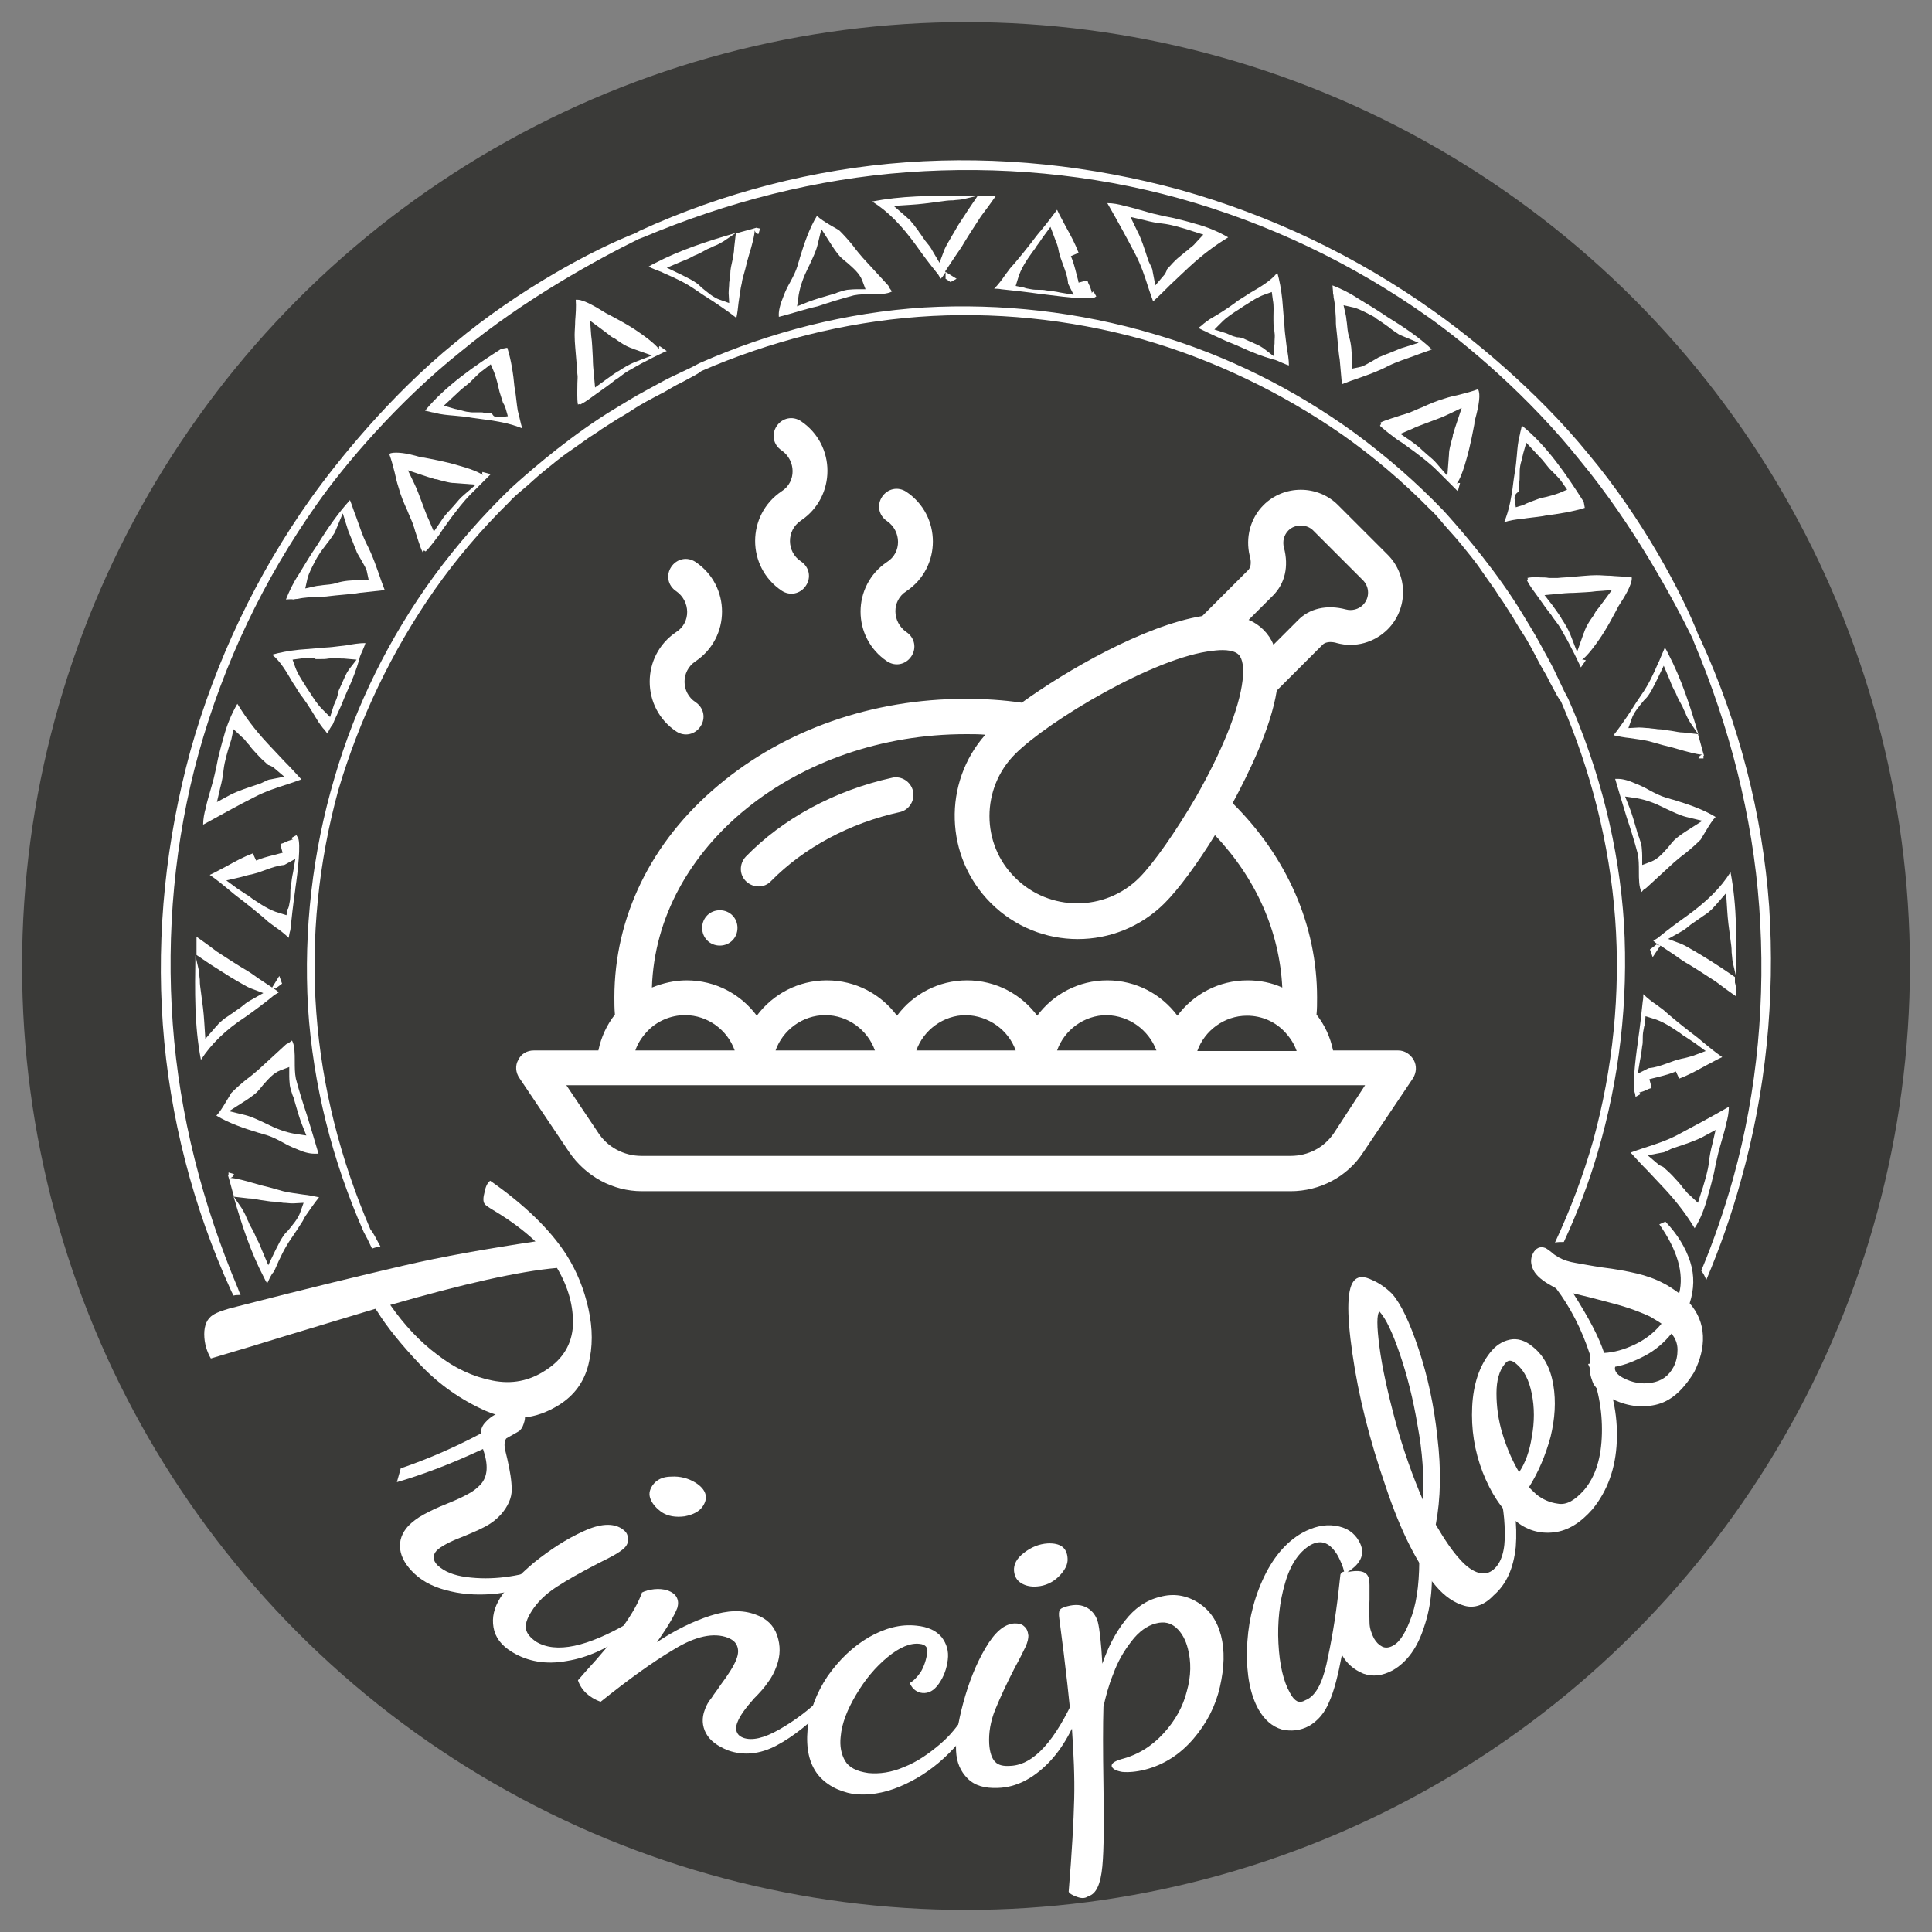 <?xml version="1.0" encoding="utf-8"?>
<!-- Generator: Adobe Illustrator 22.1.0, SVG Export Plug-In . SVG Version: 6.00 Build 0)  -->
<svg version="1.1" xmlns="http://www.w3.org/2000/svg" xmlns:xlink="http://www.w3.org/1999/xlink" x="0px" y="0px"
	 viewBox="0 0 350 350" style="enable-background:new 0 0 350 350;" xml:space="preserve">
<rect x="0" y="0" width="350" height="350" fill="#808080" stroke="none"/>
<style type="text/css">
	.st0{fill:#1D1D1B;fill-opacity:0.7;}
	.st1{fill:#FFFFFF;}
</style>
<g id="Capa_1">
	<circle class="st0" cx="175" cy="175" r="171"/>
</g>
<g id="Texto">
	<g>
		<path class="st1" d="M37,241.7c0-1.6,0.5-2.8,1.6-3.5c0.8-0.5,2.2-1,4.3-1.5c12.8-3.3,22.8-5.7,30.1-7.4c7.3-1.7,15.3-3.1,24-4.4
			c-2-1.9-4.4-3.7-7.2-5.4c-1.2-0.7-1.9-1.2-2-1.4c-0.3-0.4-0.3-1.1,0-2.2c0.2-1.1,0.6-1.7,1-2c6.3,4.4,10.9,8.9,13.8,13.4
			c1.9,3,3.2,6.2,4,9.8c0.8,3.6,0.8,6.9,0,10.1c-0.8,3.2-2.6,5.6-5.3,7.3c-4.3,2.7-8.7,3.1-13.3,1.1c-4.5-2-8.5-4.8-11.9-8.4
			c-3.4-3.6-6-6.8-7.8-9.7l-0.3-0.4l-15.9,4.8c-4.2,1.3-8.8,2.7-13.9,4.2C37.5,244.9,37,243.4,37,241.7z M79.2,245.4
			c3.2,2.5,6.5,4,10,4.7c3.5,0.7,6.7,0.1,9.7-1.9c3.1-2,4.7-4.7,4.9-8.1c0.1-3.4-0.8-6.9-2.9-10.4c-6.9,0.6-17,2.9-30.2,6.7
			C73.2,240,76,243,79.2,245.4z"/>
		<path class="st1" d="M72.5,280.7c-0.2-1.6,0.3-3,1.5-4.3c0.7-0.7,1.6-1.4,2.7-2c1.1-0.6,2.5-1.3,4.3-2c1.5-0.6,2.8-1.2,3.7-1.7
			c1-0.5,1.7-1.1,2.3-1.7c1.4-1.5,1.5-3.6,0.5-6.5c-2.6,1.2-5.3,2.4-8.2,3.5c-2.9,1.1-5.3,1.9-7.4,2.5l0.7-2.5
			c4.7-1.6,9.6-3.7,14.5-6.3c0-0.8,0.3-1.5,0.9-2.1c0.9-1,2.1-1.7,3.6-2c1.5-0.3,2.5-0.2,3.1,0.3c0.4,0.4,0.5,0.9,0.3,1.6
			c-0.2,0.7-0.4,1.2-0.7,1.5c-0.1,0.2-0.5,0.4-1.2,0.8c-0.7,0.4-1.1,0.6-1.4,0.8c-0.2,0.3-0.3,0.7-0.3,1.2c0,0.5,0.2,1.3,0.5,2.5
			c0.5,2.2,0.8,4,0.8,5.6c0,1.5-0.7,3-1.9,4.4c-0.8,0.9-1.7,1.6-2.8,2.2c-1.1,0.6-2.5,1.2-4.2,1.9c-2.4,0.9-4,1.8-4.7,2.5
			c-0.8,0.9-0.7,1.8,0.2,2.7c1.2,1.1,2.9,1.8,5.2,2.1c2.3,0.3,4.6,0.3,7,0c2.4-0.3,4.4-0.8,6-1.5l0.4,2.4c-2.4,1-5,1.7-7.9,2.1
			c-2.9,0.3-5.7,0.2-8.3-0.4c-2.7-0.6-4.9-1.6-6.6-3.2C73.6,283.7,72.7,282.2,72.5,280.7z"/>
		<path class="st1" d="M89.4,294.8c-0.3-1.8,0.1-3.5,1.2-5.3c1.1-1.8,3.2-3.9,6.1-6.4c3-2.4,5.9-4.3,9-5.7c3-1.4,5.3-1.5,6.9-0.5
			c0.6,0.4,1,0.8,1.1,1.4c0.2,0.6,0.1,1.2-0.3,1.8c-0.3,0.4-0.8,0.8-1.6,1.3c-0.8,0.5-2,1.1-3.6,1.9c-2.9,1.5-5.4,2.9-7.4,4.2
			c-2,1.3-3.5,2.8-4.5,4.4c-0.9,1.4-1.2,2.5-1,3.3c0.2,0.8,0.8,1.5,1.8,2.2c3.6,2.2,9.3,1,17.1-3.6l0.3,1.7c-4.1,3-8,4.8-11.8,5.4
			c-3.8,0.7-7.1,0.1-9.9-1.6C90.8,298.1,89.7,296.6,89.4,294.8z M117.9,271.7c-0.4-0.9-0.3-1.7,0.3-2.6c0.7-1,1.8-1.6,3.4-1.6
			c1.6-0.1,3.1,0.3,4.4,1.1c1.9,1.2,2.4,2.7,1.3,4.3c-0.6,0.9-1.7,1.5-3.3,1.8c-1.6,0.2-3,0-4.2-0.8
			C119,273.3,118.3,272.6,117.9,271.7z"/>
		<path class="st1" d="M127.9,314c-0.7-1.3-0.8-2.8-0.2-4.3c0.2-0.6,0.6-1.4,1.2-2.1c0.5-0.8,1.1-1.5,1.6-2.3c1.5-2,2.5-3.6,2.9-4.7
			c0.4-1,0.4-1.8,0.1-2.5c-0.3-0.7-0.9-1.1-1.6-1.4c-2.6-1-5.9-0.3-9.8,2.1c-3.9,2.3-8.3,5.5-13.3,9.5c-2.1-0.8-3.5-2.1-4.1-3.9
			l1.4-1.6c5.6-6.1,9-10.8,10.2-14.3c0.6-0.3,1.3-0.5,2.2-0.6s1.7,0,2.4,0.2c0.8,0.3,1.4,0.7,1.7,1.3c0.3,0.6,0.3,1.2,0.1,1.9
			c-0.5,1.3-1.7,3.4-3.7,6.2c3.3-2.2,6.6-3.8,9.7-4.8c3.1-1,5.8-1.1,8.2-0.2c2,0.7,3.3,2,3.9,3.8c0.6,1.8,0.6,3.6-0.1,5.5
			c-0.4,1.1-0.9,2.1-1.6,3c-0.6,0.9-1.5,1.9-2.5,2.9c-1.6,1.8-2.6,3.2-3,4.3c-0.3,0.7-0.3,1.4-0.1,1.8c0.2,0.5,0.6,0.8,1.1,1
			c1.6,0.6,3.8,0.1,6.6-1.5c2.8-1.6,5.5-3.6,8.1-6.2l0.9,1.5c-3.3,3.5-6.5,6-9.5,7.6c-3,1.6-6,1.9-8.8,0.9
			C129.9,316.3,128.6,315.3,127.9,314z"/>
		<path class="st1" d="M148.1,321.4c-1.5-2-2.1-4.6-1.8-8.1c0.4-3.4,1.6-6.6,3.6-9.6c2.1-3,4.6-5.4,7.5-7.1c3-1.7,5.8-2.4,8.6-2.1
			c2.1,0.2,3.6,0.9,4.6,2.1c0.9,1.2,1.3,2.5,1.1,4.1c-0.2,1.6-0.7,3-1.6,4.3c-0.9,1.3-1.9,1.8-3,1.7c-1-0.1-1.8-0.7-2.3-1.8
			c0.7-0.4,1.3-1,2-2c0.6-1,1-2.2,1.2-3.6c0.1-0.9-0.4-1.4-1.4-1.5c-1.7-0.2-3.6,0.6-5.8,2.4c-2.2,1.8-4.1,4.1-5.7,6.8
			c-1.6,2.7-2.6,5.2-2.8,7.6c-0.2,1.7,0.1,3.2,0.8,4.4c0.7,1.2,2.1,1.9,4.2,2.2c2,0.2,4.2-0.1,6.5-1.1c2.3-0.9,4.5-2.4,6.7-4.3
			s3.9-4.3,5.3-6.9l1.4,1.6c-1.6,3-3.7,5.7-6.2,8c-2.5,2.3-5.2,4-8.1,5.2c-2.9,1.2-5.7,1.6-8.3,1.3
			C151.8,324.5,149.6,323.3,148.1,321.4z"/>
		<path class="st1" d="M175.3,322.2c-1.3-1.3-2-2.9-2.1-5c-0.1-2.1,0.3-5,1.3-8.7c1-3.7,2.3-7,4-9.9c1.7-2.9,3.4-4.4,5.3-4.5
			c0.7,0,1.3,0.1,1.7,0.5c0.5,0.4,0.7,0.9,0.8,1.7c0,0.5-0.1,1.1-0.5,2c-0.4,0.8-1,2.1-1.9,3.7c-1.5,2.9-2.7,5.5-3.6,7.7
			c-0.9,2.2-1.2,4.3-1.1,6.2c0.1,1.6,0.5,2.7,1.1,3.3c0.6,0.6,1.5,0.8,2.8,0.7c4.2-0.2,8.1-4.6,11.8-12.9l1.3,1.2
			c-1.6,4.8-3.7,8.6-6.4,11.3s-5.7,4.3-9,4.4C178.4,324,176.6,323.5,175.3,322.2z M185,286.8c-0.8-0.5-1.2-1.2-1.3-2.2
			c-0.1-1.2,0.5-2.3,1.8-3.3c1.3-1,2.7-1.6,4.3-1.7c2.3-0.1,3.5,0.8,3.6,2.7c0.1,1.1-0.5,2.2-1.6,3.3s-2.5,1.7-3.9,1.8
			C186.8,287.5,185.8,287.3,185,286.8z"/>
		<path class="st1" d="M195,343.6c-0.8-0.3-1.3-0.6-1.4-0.9c0.6-7.2,0.9-12.8,1-16.8c0.1-4-0.1-8.2-0.4-12.6
			c-0.4-4.4-1.1-11.1-2.3-20.1c-0.1-0.7-0.1-1.3,0.1-1.5c0.1-0.3,0.6-0.5,1.3-0.7c1.5-0.4,2.7-0.3,3.7,0.3c1,0.6,1.6,1.5,1.9,2.6
			c0.3,1.2,0.6,3.8,0.8,7.5c1-2.9,2.3-5.5,4.1-7.8c1.7-2.2,3.8-3.7,6.3-4.3c2.5-0.7,4.8-0.3,6.9,1c2.1,1.3,3.5,3.3,4.2,6
			c0.7,2.7,0.6,5.8-0.2,9.3c-0.8,3.5-2.4,6.6-4.8,9.4c-2.4,2.8-5.3,4.7-8.8,5.6c-1.6,0.4-3,0.5-4.1,0.4c-1.1-0.2-1.7-0.5-1.9-1
			c-0.1-0.5,0.4-0.9,1.7-1.3c3.1-0.8,5.6-2.4,7.7-4.7s3.5-4.8,4.2-7.6c0.8-2.8,0.8-5.4,0.2-7.7c-0.4-1.6-1.1-2.9-2.1-3.8
			c-1-0.9-2.2-1.2-3.7-0.8c-1.6,0.4-3.1,1.5-4.4,3.2c-1.4,1.8-2.5,3.7-3.3,5.9c-0.9,2.2-1.4,4.2-1.8,6c-0.1,3.3-0.1,7.9,0,14
			c0.1,6.7,0.1,11.7-0.2,14.9c-0.3,3.2-1.1,5-2.5,5.4C196.5,344,195.8,343.9,195,343.6z"/>
		<path class="st1" d="M232.2,313.3c-1.7-0.5-3.1-1.7-4.2-3.6c-1.5-2.7-2.2-6.3-2.1-10.7c0.1-4.4,1-8.7,2.8-12.7
			c1.8-4,4.2-6.9,7.2-8.6c2-1.1,4-1.6,6-1.3c2,0.3,3.4,1.2,4.3,2.8c1.2,2.1,0.5,4-2.1,5.6c2-0.4,3.2-0.2,3.7,0.7
			c0.2,0.3,0.3,0.9,0.3,1.7c0,0.8,0,1.7,0,2.6c-0.1,1.6,0,3,0,4.1s0.4,2.1,0.8,2.9c0.4,0.7,0.9,1.2,1.5,1.5c0.6,0.3,1.3,0.2,2-0.2
			c1.3-0.7,2.4-2.6,3.4-5.5c1-2.9,1.4-6.8,1.3-11.4l2.1,0.6c0.5,4.8,0.1,9.1-1.2,12.9c-1.2,3.8-3.1,6.4-5.7,7.9
			c-1.9,1-3.6,1.2-5.3,0.6c-1.7-0.7-3-1.8-3.9-3.4c-0.7,3.7-1.4,6.5-2.3,8.5c-0.8,2-2.1,3.5-3.7,4.4
			C235.6,313.5,233.9,313.7,232.2,313.3z M240.3,301.5c0.8-3.6,1.6-8,2.2-13.3l0.3-2.7c0-0.3,0.1-0.5,0.4-0.7l0.3-0.1
			c-0.2-0.9-0.6-1.8-1.1-2.8c-1.4-2.4-3-3.1-5-2c-2,1.2-3.6,3.4-4.6,6.9c-1,3.4-1.4,7.1-1.2,10.9c0.2,3.9,0.9,6.9,2.1,9
			c0.4,0.8,0.9,1.3,1.3,1.5c0.5,0.2,1,0.1,1.5-0.2C238.3,307.3,239.5,305,240.3,301.5z"/>
		<path class="st1" d="M265.3,290.9c-1.8-0.5-3.6-1.7-5.2-3.6c-3.2-3.7-6.3-9.7-9.1-18.1c-2.9-8.4-4.9-16.3-6-24
			c-1.1-7.6-1-12.1,0.5-13.4c0.7-0.6,1.7-0.6,3.1,0.1c1.4,0.6,2.6,1.5,3.6,2.5c1.6,1.8,3.2,5.2,4.8,10c1.6,4.8,2.8,10.2,3.4,16
			c0.7,5.8,0.6,11.1-0.3,15.8c1.7,2.9,3.1,4.9,4.3,6.2c1.2,1.4,2.4,2.2,3.4,2.5c1.1,0.3,2,0.1,2.8-0.6c1.4-1.2,2.1-3.5,2-6.7
			c0-3.2-0.6-6.7-1.7-10.5l2.1-0.5c1.4,5.2,1.9,9.7,1.6,13.6c-0.4,3.9-1.7,6.8-4,8.8C268.9,290.8,267.1,291.4,265.3,290.9z
			 M256.8,258.2c-0.8-4.8-1.9-9.1-3.2-12.9c-1.3-3.8-2.5-6.4-3.7-7.7c-0.5,0.5-0.5,2.6,0,6.4c0.5,3.8,1.5,8.3,2.9,13.5
			c1.4,5.1,3.1,9.9,5,14.3C258,267.5,257.7,263,256.8,258.2z"/>
		<path class="st1" d="M281.5,277.6c-2.6,0.3-5-0.4-7.1-2.2c-2.4-2-4.3-4.9-5.8-8.7c-1.5-3.9-2.1-7.8-1.9-11.9
			c0.2-4,1.3-7.3,3.2-9.7c1-1.3,2.2-2.1,3.6-2.4c1.3-0.3,2.8,0.1,4.2,1.3c2,1.6,3.2,3.9,3.7,6.9c0.5,3,0.3,6.1-0.5,9.4
			c-0.9,3.3-2.2,6.4-3.9,9.1c0.3,0.4,0.8,0.8,1.3,1.3c1.1,0.9,2.4,1.5,3.9,1.7c1.6,0.3,3.1-0.6,4.8-2.5c2.1-2.5,3.1-5.9,3.2-10.2
			c0.1-4.3-0.7-8.5-2.5-12.6l2-0.4c2.4,4.7,3.4,9.5,3.2,14.4c-0.2,4.9-1.7,9-4.4,12.3C286.4,275.8,284.1,277.3,281.5,277.6z
			 M277.5,260.3c0.5-2.7,0.5-5.3,0-7.8c-0.5-2.5-1.4-4.3-2.9-5.5c-0.5-0.4-0.8-0.5-1.1-0.5c-0.3,0-0.6,0.2-0.9,0.6
			c-1,1.2-1.5,3-1.5,5.3c0,2.3,0.3,4.8,1.1,7.4c0.8,2.6,1.8,4.9,3,6.9C276.3,265.1,277.1,262.9,277.5,260.3z"/>
		<path class="st1" d="M299.9,254.5c-2.7,0.6-5.4,0.2-8.1-1.2c-1.8-1-3-2-3.3-3c-0.4-1-0.6-2.1-0.5-3.1c0.1-1,0-1.6,0-1.9
			c-1.5-4.6-3.6-8.6-6.1-11.9l-0.7-0.4c-1.7-0.9-2.9-1.9-3.4-2.9c-0.5-1-0.6-2-0.1-3c0.5-1,1.3-1.4,2.3-1c0.2,0.1,0.6,0.4,1,0.7
			c0.4,0.4,0.9,0.7,1.4,1c0.9,0.5,1.9,0.8,3.1,1s2.7,0.5,4.7,0.8c2.5,0.3,4.6,0.7,6.3,1.1c1.7,0.4,3.4,1,4.9,1.8
			c0.8,0.4,1.7,1,2.8,1.8c0.9-3.6-0.3-7.8-3.6-12.5l1.1-0.5c2.2,2.3,3.7,4.8,4.5,7.3c0.8,2.5,0.7,5-0.1,7.5c1.5,1.7,2.3,3.7,2.4,5.9
			c0.1,2.2-0.5,4.4-1.6,6.6C304.8,252,302.6,253.9,299.9,254.5z M298.9,238.5c-1.5-0.7-3.1-1.3-4.7-1.8c-1.6-0.5-3.7-1-6.3-1.7
			l-2.9-0.7c2.8,4.4,4.7,8,5.6,10.8c1.8-0.1,3.6-0.6,5.5-1.5c1.9-0.9,3.5-2.1,4.9-3.8C300.6,239.5,299.9,239.1,298.9,238.5z
			 M303.9,244.5c0-1.1-0.4-2.1-1.1-2.9c-1.3,1.6-2.9,3-4.8,4c-1.9,1-3.7,1.7-5.4,2c-0.2,0.7,0.3,1.4,1.4,2c1.7,0.9,3.4,1.2,5.2,0.9
			c1.8-0.3,3.1-1.2,4-2.9C303.7,246.6,303.9,245.6,303.9,244.5z"/>
	</g>
</g>
<g id="Aro">
	<g>
		<g>
			<path class="st1" d="M48.4,232.5c-0.2-0.3-0.4-0.7-0.6-1.1c-2.4-4.6-4-9.5-5.5-14.7l1.5,2.2c0.3,0.5,0.7,1.2,0.9,1.8
				c0.2,0.4,0.4,0.8,0.5,1.1c0.5,0.9,0.9,1.6,1.2,2.4l0.1,0.2c0.4,0.7,0.7,1.4,1,2.2l1.1,2.6l1.2-2.5c0.1-0.2,0.2-0.4,0.3-0.6
				c0.4-0.8,0.8-1.6,1.3-2.3c0.2-0.3,0.5-0.6,0.8-0.9c0.8-1,1.8-2.1,2.2-3.3l0.6-1.7l-1.8,0.1c-0.1,0-0.2,0-0.3,0
				c-0.5,0-1.1-0.1-1.6-0.1c-0.5-0.1-1.1-0.1-1.6-0.2c-0.8,0-1.6-0.2-2.5-0.3c-0.7-0.1-1.4-0.3-2.2-0.3l-2.6-0.3
				c-0.4-1.3-0.7-2.6-1.1-3.9l0.1-0.1l0-0.4l1,0.3c-0.1,0.5-0.6,0.7-0.7,0.7c0,0,0,0,0.1,0c0.8,0,3,0.6,4,0.9c1,0.3,2.1,0.6,3,0.8
				c1.4,0.4,2.2,0.6,2.5,0.7c1.2,0.3,2.4,0.4,3.6,0.6c1,0.1,2,0.3,2.9,0.5c-0.9,1.1-1.7,2.3-2.4,3.3c-0.2,0.3-0.4,0.6-0.5,0.9
				c-0.7,1.1-1.4,2.2-2.1,3.2c-1.2,1.7-2.1,3.6-3,5.7l-0.2,0.4C49.1,230.9,48.8,231.7,48.4,232.5z"/>
		</g>
		<g>
			<path class="st1" d="M56.9,209c-0.9,0-2-0.3-3.3-0.9c-0.8-0.3-1.6-0.7-2.3-1.1c-1.1-0.6-2.1-1.1-3.1-1.4
				c-0.5-0.1-0.9-0.3-1.4-0.4c-2.6-0.8-5.3-1.7-7.6-3.1c0.5-0.5,1.1-1.4,1.8-2.6c0.3-0.5,0.8-1.3,0.9-1.5c0.9-0.9,1.8-1.7,2.8-2.5
				c0.7-0.5,1.4-1.1,2.1-1.7l4.9-4.5c0.2-0.2,0.3-0.2,0.5-0.3c0.2-0.1,0.4-0.3,0.7-0.5c0.5,0.9,0.5,2.3,0.5,3.8c0,1,0,2.1,0.2,3.1
				l0,0l0,0c0.6,2.3,1.3,4.5,2,6.6c0.7,2.3,1.4,4.6,2.1,7C57.2,209,57.1,209,56.9,209C56.9,209,56.9,209,56.9,209z M50.8,193.9
				c-1.3,0.5-2.2,1.6-3.1,2.6c-0.4,0.5-0.8,1-1.2,1.4c-0.8,0.7-1.7,1.3-2.5,1.8l-2.5,1.6l2.9,0.7c1.2,0.3,2.4,0.9,3.7,1.5l0.4,0.2
				c1.6,0.8,3.2,1.4,4.9,1.7l2.1,0.3l-0.8-2c-0.5-1.3-0.9-2.7-1.3-4.1c-0.1-0.4-0.2-0.8-0.4-1.2c-0.2-0.6-0.4-1.2-0.5-1.8
				c0-0.2-0.1-0.9-0.1-1.6l0-1.7L50.8,193.9z"/>
		</g>
		<g>
			<path class="st1" d="M36.4,192c-1.2-6.2-1.1-12.6-1-18.9l0.6,2.6c0.1,0.5,0.1,1.1,0.2,1.8l0,0.2c0,0.6,0.1,1.3,0.2,2
				c0.3,2.2,0.5,3.7,0.6,5.4l0.2,3.1l2-2.3l0.2-0.2c0.2-0.3,0.5-0.5,0.7-0.7c0.4-0.4,0.9-0.7,1.5-1.1c0.2-0.2,0.5-0.3,0.7-0.5
				c0.4-0.3,0.9-0.6,1.3-0.9c0.6-0.5,1.2-1,1.8-1.3l2.3-1.3l-2.4-0.9c-0.7-0.3-1.5-0.8-2.2-1.2c-0.4-0.2-0.8-0.5-1.2-0.7
				c-1.3-0.8-2.5-1.6-3.8-2.4l-2.5-1.7c0-0.3,0-0.6,0-1c0-0.8,0-1.5,0-2.3c1.3,0.9,2.5,1.8,3.7,2.7c1.4,0.9,2.9,1.9,4.7,3
				c0.9,0.5,1.8,1.1,2.6,1.7c0.9,0.6,1.8,1.2,2.7,1.8l1.3-2.1l0.5,1.4l-1.2,0.9l-0.6-0.2c0.3,0.2,0.8,0.5,1,0.7l0.2,0.2
				c-0.1,0-0.1,0.1-0.2,0.1c-0.3,0.2-0.6,0.3-0.9,0.6c-1.6,1.3-3.2,2.5-4.9,3.7C40.8,186.6,38.2,189.2,36.4,192z"/>
		</g>
		<g>
			<path class="st1" d="M52.3,169.9c-0.7-0.7-1.6-1.4-2.5-2c-0.4-0.3-0.8-0.6-1.2-0.9c-0.3-0.3-0.6-0.5-0.9-0.8c-1.2-1-2.4-2-3.7-3
				c-0.8-0.6-1.6-1.2-2.4-1.9c-1.2-1-2.3-1.9-3.6-2.8c1.1-0.5,2.1-1.1,3.1-1.6c1.6-0.9,3.1-1.7,4.7-2.3l0.6,1.3c0.9-0.4,2-0.7,3.2-1
				c0.5-0.1,1-0.3,1.6-0.4l-0.4-1.5c0,0,0.1,0,0.1-0.1c0.1-0.1,0.3-0.1,0.5-0.2c0.4-0.2,1.3-0.6,1.7-0.6c-0.1,0-0.2-0.1-0.3-0.3
				l0.9-0.5l0.3,0.5c0.5,1.1,0,5.8-0.5,9.2l0,0.1c-0.4,2.7-0.7,5.5-0.9,7.4C52.4,169.1,52.4,169.5,52.3,169.9z M41,159.5l1.9,1.4
				c0.6,0.4,1.2,0.8,1.8,1.2c0.4,0.2,0.7,0.5,1,0.7c1.5,1,3.1,2.1,4.9,2.6l1.3,0.4l0.2-1.1l0.1-0.1l0.1-0.3c0.1-0.3,0.1-0.6,0.2-1
				c0.1-0.5,0.1-1,0.1-1.5c0-0.4,0-0.8,0.1-1.2c0.1-0.9,0.2-1.7,0.4-2.6l0.4-2.4l-2,1.1c-1.2,0.1-2.3,0.5-3.4,0.9
				c-0.5,0.2-0.9,0.3-1.4,0.5c-0.4,0.1-0.7,0.2-1.1,0.3c-0.6,0.1-1.3,0.3-2,0.5L41,159.5z"/>
		</g>
		<g>
			<path class="st1" d="M36.8,149.4c0-1,0.2-2.1,0.5-3.1c0.2-1.1,0.5-1.9,0.7-2.7c0.3-1,0.5-1.8,0.7-2.5c0.3-1.2,0.6-2.6,0.8-3.7
				c0.3-1.2,0.6-2.5,1-3.8c0.6-2.3,1.5-4.4,2.5-6.1c1.4,2.3,3,4.5,5.4,7.1c1,1.1,2.1,2.2,3.1,3.3c1.1,1.1,2.1,2.2,3.1,3.3
				c-0.8,0.3-1.7,0.6-2.6,0.9c-1.9,0.6-4,1.3-5.9,2.3C43.1,145.9,40.1,147.6,36.8,149.4z M41.9,134c-0.1,0.3-0.2,0.6-0.3,0.9
				c-0.4,1.4-0.9,2.9-1.1,4.6c-0.1,1-0.3,2.1-0.6,3.2l-0.6,2.6l2.4-1.3c1.6-0.8,3.2-1.3,5-1.9c0.4-0.1,0.8-0.3,1.2-0.5
				c0.4-0.2,0.8-0.4,1.1-0.4l2.5-0.5l-2-1.7c-0.3-0.2-0.6-0.3-0.8-0.4c0,0-0.1,0-0.1,0c-0.4-0.4-0.8-0.7-1.2-1.1l-0.4-0.4
				c-0.4-0.4-0.8-0.9-1.2-1.3c-0.2-0.2-0.3-0.4-0.5-0.6c-0.1-0.2-0.3-0.4-0.5-0.6c-0.3-0.4-0.6-0.8-1-1.1l-1.5-1.4L41.9,134z"/>
		</g>
		<g>
			<path class="st1" d="M59.3,132.9c-0.2-0.3-0.5-0.7-0.8-1c-0.3-0.4-0.6-0.8-0.8-1.1c-0.8-1.3-1.8-3-2.9-4.5
				c-0.6-0.7-1.1-1.7-1.8-2.7c-1.1-1.9-2.2-3.8-3.7-5c1.4-0.4,3-0.7,4.9-0.9c1.2-0.1,2.5-0.2,3.7-0.3c0.8-0.1,1.6-0.1,2.4-0.2
				c0.8-0.1,1.6-0.2,2.5-0.3c1.1-0.2,2.3-0.4,3.4-0.4c-0.1,0.4-0.3,0.8-0.5,1.3c-0.2,0.5-0.5,1-0.6,1.6c-0.5,1.8-1.3,3.9-2.2,5.8
				l0,0c-0.2,0.5-0.4,0.9-0.6,1.4c-0.4,1.1-0.9,2.1-1.4,3.2c-0.2,0.4-0.4,0.9-0.6,1.4C59.9,131.7,59.6,132.3,59.3,132.9z
				 M56.3,119.2c-0.7,0-1.3,0-1.8,0.1l-1.5,0.2l0.5,1.4c0.4,1.1,1.1,2.2,1.7,3.1c0.1,0.2,0.2,0.3,0.3,0.5c0.2,0.3,0.4,0.6,0.6,0.9
				c0.7,1.1,1.4,2.2,2.3,3.1l1.4,1.4l0.6-1.9c0.1-0.4,0.3-0.7,0.4-1c0.2-0.4,0.3-0.8,0.4-1.2c0.1-0.3,0.1-0.6,0.2-0.8
				c0.2-0.4,0.3-0.7,0.5-1.1c0.4-0.9,0.8-1.9,1.3-2.6l1.4-1.8l-2.3-0.2c-0.1,0-0.3,0-0.4,0c-0.3,0-0.6-0.1-1-0.1c-0.2,0-0.4,0-0.6,0
				c-0.3,0-0.5,0.1-0.8,0.1c-0.5,0.1-1,0.1-1.5,0.1l-0.1,0c-0.2,0-0.5,0-0.7,0C56.9,119.2,56.6,119.2,56.3,119.2z"/>
		</g>
		<g>
			<path class="st1" d="M51.8,108.6c0.6-1.5,1.3-3,2.3-4.5c1.2-2,2.3-3.8,3.4-5.4l0,0c1.9-3.1,3.8-5.8,5.9-8.1c0.4,1,0.7,2,1.1,3
				c0.6,1.6,1.1,3.3,1.9,4.9c1.1,2.1,1.9,4.5,2.7,6.8c0.2,0.5,0.4,1.1,0.6,1.6l-4.6,0.5l-0.6,0.1c-1.6,0.2-3.3,0.3-4.9,0.5
				c-0.6,0.1-1.3,0.1-2,0.1c-1.2,0.1-2.4,0.1-3.7,0.4c-0.1,0-0.4,0-0.7,0.1C52.7,108.5,52.2,108.6,51.8,108.6z M57.7,100.6
				c-0.5,0.7-1.9,3.5-2,4.2l-0.4,1.8l1.8-0.4c0.4-0.1,0.9-0.1,1.4-0.2c0.8-0.1,1.6-0.1,2.5-0.4c1.3-0.4,2.7-0.5,4.3-0.5l1.5,0
				l-0.3-1.4c-0.1-0.7-0.6-1.4-1.2-2.5c-0.2-0.3-0.5-0.9-0.6-1c-0.2-0.6-0.5-1.2-0.7-1.8c-0.3-0.7-0.6-1.5-0.9-2.2l-1-3.2l-1.3,3.1
				c-0.1,0.3-0.3,0.6-0.3,0.6c-0.4,0.6-0.8,1.2-1.3,1.8C58.7,99.2,58.1,99.9,57.7,100.6L57.7,100.6z"/>
		</g>
		<g>
			<path class="st1" d="M94.6,77.6c-1-0.4-2.2-0.8-3.7-1.1c-1.1-0.2-2.1-0.4-3.1-0.5c-0.8-0.1-1.5-0.2-2.2-0.3
				c-1.1-0.2-2.2-0.3-3.3-0.4c-1.2-0.1-2.4-0.2-3.5-0.5c-0.1,0-0.3-0.1-0.5-0.1c-0.4-0.1-0.8-0.2-1.3-0.3c3.7-4.5,9.1-8.2,13.8-11.2
				l1.1-0.2c0.7,2.2,1.1,4.8,1.3,7.1l0.1,0.5c0.2,1.3,0.3,2.6,0.5,3.8C94.1,75.5,94.3,76.6,94.6,77.6z M89.1,74.9
				c0.1,0.1,0.1,0.2,0.2,0.3c0.2,0.3,0.6,0.4,1,0.4c0.1,0,0.2,0,0.3,0l1.4-0.2L91.6,74c-0.1-0.3-0.2-0.6-0.4-0.9
				c0-0.1-0.1-0.1-0.1-0.2L90.5,71c-0.1-0.4-0.2-0.8-0.3-1.3c-0.2-0.8-0.4-1.5-0.7-2.3l-0.6-1.4L87.6,67c-0.6,0.4-1.2,1-1.7,1.5
				c-0.3,0.3-0.6,0.6-0.8,0.8l-1.6,1.3l-3.1,2.9l2.1,0.6c0.2,0,0.3,0.1,0.5,0.1c0.5,0.1,1,0.3,1.6,0.4c0.3,0,0.6,0.1,0.9,0.1
				c0.3,0,0.5,0,0.8,0c0.2,0,0.5,0,0.7,0c0.3,0,0.5,0,0.7,0.1c0.3,0,0.5,0.1,0.8,0.1C88.6,74.8,88.9,74.8,89.1,74.9z"/>
		</g>
		<g>
			<path class="st1" d="M76.6,100.1c-0.5-0.9-1.1-3.1-1.4-3.9c-0.1-0.5-0.3-0.9-0.4-1.3l0,0c-0.3-0.8-0.7-1.6-1-2.4
				c-0.6-1.3-1.2-2.7-1.6-4.2c-0.3-0.9-0.5-1.8-0.7-2.7c-0.3-1.2-0.6-2.3-1-3.4l0.1,0c0.1-0.1,0.5-0.2,1.2-0.2
				c1.5,0,3.3,0.5,4.3,0.8c0.2,0.1,0.4,0.1,0.6,0.1l0.1,0c1,0.2,3.9,0.7,6.5,1.5c2.9,0.8,4,1.5,4.2,1.7c-0.1-0.1-0.2-0.3-0.1-0.6
				l1.5,0.4l-0.2,0.2c0,0,0,0,0-0.1l0,0l0,0.1l-3.4,3.4c-1.4,1.4-2.5,2.9-3.5,4.2c-0.4,0.6-0.9,1.2-1.3,1.8
				c-0.4,0.5-0.7,1.1-1.1,1.6c-0.6,0.8-1.2,1.6-1.9,2.4c-0.1,0.1-0.3,0.3-0.4,0.4l-0.3-0.2L76.6,100.1z M75,87.5
				c0.6,1.2,1,2.4,1.5,3.7c0.4,1,0.7,2,1.2,3l0.9,2.1l1.3-1.9c0.5-0.8,1.1-1.5,1.7-2.1c0.3-0.3,0.5-0.6,0.8-0.9
				c0.5-0.6,1-1.2,1.6-1.7l2.2-1.9l-3.9-0.3c-0.9,0-1.7-0.3-2.6-0.5c-0.3-0.1-0.6-0.2-0.9-0.2c-0.4-0.1-0.9-0.3-1.3-0.4
				c-0.3-0.1-0.6-0.2-0.9-0.3l-2.7-0.9L75,87.5z"/>
		</g>
		<g>
			<path class="st1" d="M104.9,73.2l-0.2,0.1c-0.2-0.9-0.1-3-0.1-3.9c0-0.6,0.1-1.2,0-1.6c-0.1-0.9-0.1-1.7-0.2-2.6
				c-0.1-1.5-0.3-3-0.3-4.5c0-0.8,0.1-1.7,0.1-2.6c0.1-1.3,0.2-2.6,0.1-3.8l0.1,0c0,0,0.1,0,0.2,0c1.3,0,3.8,1.6,4.8,2.2
				c0.3,0.2,0.5,0.3,0.7,0.4l0.2,0.1c0.9,0.5,3.5,1.8,5.6,3.3c2.6,1.8,3.4,2.8,3.5,3c0-0.1-0.1-0.4,0.1-0.6l1.3,0.9
				c-0.1,0-0.2,0.1-0.3,0.1c0,0,0-0.1,0-0.1l0,0.1c-1.3,0.6-2.7,1.3-4.4,2.2c-0.9,0.5-1.6,0.9-2.3,1.3c-0.7,0.4-1.4,1-2.1,1.5
				l-0.2,0.1c-1,0.8-2.1,1.6-3.4,2.5l0,0c-1.1,0.8-2,1.5-3,2L104.9,73.2z M107.1,60.8c0.2,1.3,0.2,2.7,0.3,4.1c0,1,0.1,2.1,0.2,3.1
				l0.2,2.2l1.8-1.3c0.7-0.5,1.5-1.1,2.3-1.6l0.2-0.1c0.9-0.6,1.9-1.2,2.9-1.6l3.1-1.2l-3.1-1.1c-0.1,0-0.2-0.1-0.3-0.1
				c-0.1-0.1-0.3-0.1-0.5-0.2c-0.8-0.3-1.6-0.8-2.3-1.3c-0.3-0.2-0.5-0.4-0.8-0.5c-0.4-0.2-0.7-0.5-1.1-0.8
				c-0.3-0.2-0.5-0.4-0.8-0.6l-2.3-1.7L107.1,60.8z"/>
		</g>
		<g>
			<path class="st1" d="M133.4,57.6c-1.1-0.9-2.3-1.7-3.3-2.4c-0.3-0.2-0.6-0.4-0.9-0.6c-1.1-0.7-2.2-1.4-3.2-2.1
				c-1.7-1.2-3.6-2.1-5.7-3l-0.4-0.2c-0.8-0.3-1.6-0.6-2.4-1c0.3-0.2,0.7-0.4,1.1-0.6c4.6-2.4,9.5-4,14.7-5.5l-2.2,1.5
				c-0.5,0.3-1.2,0.7-1.8,0.9c-0.4,0.2-0.8,0.4-1.1,0.5c-0.9,0.5-1.6,0.9-2.4,1.2l-0.2,0.1c-0.7,0.4-1.4,0.7-2.2,1l-2.6,1.1l2.5,1.2
				c0.2,0.1,0.4,0.2,0.6,0.3c0.8,0.4,1.6,0.8,2.3,1.3c0.3,0.2,0.6,0.5,0.9,0.8c1,0.8,2.1,1.8,3.3,2.2l1.7,0.6l-0.1-1.8
				c0-0.6,0.1-1.2,0.1-1.9c0.1-0.5,0.1-1.1,0.2-1.6c0-0.8,0.2-1.6,0.4-2.5c0.1-0.7,0.3-1.4,0.3-2.2l0.3-2.6c1.3-0.4,2.6-0.7,3.9-1.1
				l0,0.1l0.5,0.1l-0.3,1c-0.5-0.1-0.7-0.6-0.7-0.7c0.1,0.6-0.6,3.2-0.9,4.1c-0.3,1-0.6,2.1-0.8,3c-0.4,1.4-0.6,2.1-0.6,2.4
				c-0.3,1.2-0.4,2.4-0.6,3.6C133.7,55.7,133.6,56.7,133.4,57.6z"/>
		</g>
		<g>
			<path class="st1" d="M141.1,57.4c-0.1-1,0.2-2.2,0.9-3.9c0.3-0.8,0.7-1.6,1.1-2.3c0.6-1.1,1.1-2.1,1.4-3.1
				c0.1-0.5,0.3-0.9,0.4-1.4c0.8-2.6,1.7-5.3,3.1-7.6c0.5,0.5,1.4,1.1,2.6,1.8c0.5,0.3,1.3,0.7,1.5,0.9c0.9,0.9,1.7,1.8,2.5,2.8
				c0.5,0.7,1.1,1.4,1.7,2.1l4.5,4.9c0.2,0.2,0.2,0.3,0.3,0.5c0.1,0.2,0.3,0.4,0.5,0.7c-0.9,0.5-2.3,0.5-3.8,0.5c-1,0-2.1,0-3.1,0.2
				l0,0l0,0c-2.3,0.6-4.5,1.3-6.6,2C145.8,56,143.5,56.8,141.1,57.4z M148.1,44.4c-0.3,1.2-0.9,2.4-1.5,3.7l-0.2,0.4
				c-0.8,1.6-1.4,3.2-1.7,4.9l-0.3,2.1l2-0.8c1.3-0.5,2.7-0.9,4.1-1.3c0.4-0.1,0.8-0.2,1.2-0.4c0.6-0.2,1.2-0.4,1.8-0.5
				c0.2,0,0.9-0.1,1.6-0.1l1.7,0l-0.6-1.6c-0.5-1.3-1.6-2.2-2.6-3.1c-0.5-0.4-1-0.8-1.4-1.2c-0.7-0.8-1.3-1.7-1.8-2.5l-1.6-2.5
				L148.1,44.4z"/>
		</g>
		<g>
			<path class="st1" d="M171.3,50.5l0-1.2c-0.2,0.3-0.5,0.8-0.7,1l-0.2,0.2c0-0.1-0.1-0.1-0.1-0.2c-0.2-0.3-0.3-0.6-0.6-0.9
				c-1.3-1.6-2.5-3.2-3.7-4.9c-2.6-3.6-5.1-6.2-8-8c5.2-1,10.5-1.1,16.9-1c0.7,0,1.4,0,2.1,0l-2.6,0.6c-0.5,0.1-1.1,0.1-1.8,0.2
				l-0.2,0c-0.6,0-1.3,0.1-2,0.2c-2.2,0.3-3.7,0.5-5.4,0.6l-3.1,0.2l2.3,2l0.2,0.2c0.3,0.2,0.5,0.4,0.7,0.7c0.4,0.4,0.7,0.9,1.1,1.4
				c0.2,0.2,0.3,0.5,0.5,0.7c0.3,0.4,0.6,0.9,0.9,1.3c0.5,0.6,1,1.2,1.3,1.8l1.3,2.2l0.9-2.4c0.3-0.7,0.8-1.5,1.2-2.2
				c0.2-0.4,0.5-0.8,0.7-1.2c0.7-1.3,1.6-2.5,2.4-3.8l1.7-2.5c0.3,0,0.6,0,1,0c0.8,0,1.5,0,2.3,0c-0.9,1.3-1.8,2.5-2.7,3.7
				c-0.9,1.4-1.9,2.9-3,4.7c-0.5,0.9-1.1,1.7-1.7,2.6c-0.6,0.9-1.2,1.8-1.8,2.7l2.1,1.3l-1.1,0.6L171.3,50.5z"/>
		</g>
		<g>
			<path class="st1" d="M196,54c-1.9,0-4.5-0.4-7.1-0.7l-0.1,0c-2.7-0.4-5.5-0.7-7.4-0.9c-0.5-0.1-0.9-0.1-1.3-0.1
				c0.7-0.7,1.4-1.6,2-2.5c0.3-0.4,0.6-0.8,0.9-1.2c0.3-0.3,0.5-0.6,0.8-0.9c1-1.2,2-2.4,3-3.7c0.6-0.8,1.2-1.6,1.9-2.4
				c1-1.2,1.9-2.4,2.8-3.6c0.5,1.1,1.1,2.1,1.6,3.1c0.9,1.6,1.7,3.1,2.3,4.7l-1.4,0.6c0.4,0.9,0.7,2,1,3.2c0.1,0.5,0.3,1,0.4,1.6
				l1.5-0.4c0,0,0,0.1,0.1,0.1c0.1,0.1,0.1,0.3,0.2,0.5c0.2,0.3,0.6,1.4,0.6,1.7c0-0.1,0.1-0.2,0.3-0.3l0.5,0.9l-0.5,0.3
				C198,53.9,197.5,54.1,196,54z M185.5,52.1l0.3,0.1c0.3,0.1,0.6,0.1,1,0.2c0.5,0.1,1,0.1,1.5,0.1c0.4,0,0.8,0,1.2,0.1
				c0.9,0.1,1.7,0.2,2.6,0.4l2.4,0.4l-1-2c-0.1-1.3-0.5-2.3-0.9-3.4c-0.2-0.5-0.3-0.9-0.5-1.4c-0.1-0.3-0.2-0.7-0.3-1.1
				c-0.1-0.7-0.3-1.3-0.6-2l-0.9-2.4l-1.4,1.9c-0.4,0.6-0.8,1.2-1.2,1.7c-0.2,0.4-0.5,0.7-0.7,1l0,0c-1,1.4-2.1,3-2.6,4.8l-0.4,1.3
				L185.5,52.1L185.5,52.1z"/>
		</g>
		<g>
			<path class="st1" d="M208.9,54.6c-0.3-0.8-0.6-1.7-0.9-2.6c-0.6-1.9-1.3-4-2.3-5.9c-1.5-2.9-3.2-6-5.1-9.3c1,0,2.1,0.2,3.1,0.5
				c1,0.2,1.9,0.5,2.7,0.7c1,0.3,1.8,0.5,2.5,0.7c1.2,0.3,2.6,0.6,3.7,0.8c1.2,0.3,2.5,0.6,3.8,1c2.3,0.6,4.4,1.5,6.1,2.5
				c-2.3,1.4-4.5,3-7.1,5.4c-1.1,1-2.2,2.1-3.3,3.1C211,52.6,210,53.6,208.9,54.6z M206,41.8c0.8,1.5,1.3,3.2,1.9,5
				c0.1,0.4,0.3,0.8,0.5,1.2c0.2,0.4,0.4,0.8,0.4,1.1l0.5,2.6l1.7-2c0.2-0.3,0.3-0.6,0.4-0.8c0,0,0-0.1,0-0.1
				c0.4-0.4,0.7-0.8,1.1-1.2l0.4-0.4c0.4-0.4,0.9-0.8,1.4-1.2c0.2-0.2,0.4-0.3,0.6-0.5c0.2-0.1,0.4-0.3,0.6-0.5
				c0.4-0.3,0.8-0.6,1.1-1l1.4-1.5l-1.9-0.6c-0.3-0.1-0.6-0.2-0.9-0.3c-1.4-0.4-2.9-0.9-4.6-1.1c-1-0.1-2.1-0.3-3.2-0.6l-2.6-0.6
				L206,41.8z"/>
		</g>
		<g>
			<path class="st1" d="M233.5,66.2c-0.4-0.1-0.8-0.3-1.3-0.5c-0.5-0.2-1-0.5-1.6-0.6c-1.8-0.5-3.9-1.3-5.8-2.2l0,0
				c-0.5-0.2-0.9-0.4-1.4-0.6c-1.1-0.4-2.1-0.9-3.2-1.4c-0.4-0.2-0.9-0.4-1.3-0.6c-0.6-0.3-1.3-0.6-1.8-0.9c0.3-0.2,0.7-0.5,1-0.8
				c0.4-0.3,0.8-0.6,1.1-0.8c1.4-0.8,3-1.8,4.5-2.9c0.7-0.6,1.7-1.1,2.7-1.8c1.9-1.1,3.8-2.2,5-3.7c0.4,1.4,0.7,3,0.9,4.9
				c0.1,1.2,0.2,2.5,0.3,3.7c0.1,0.8,0.1,1.6,0.2,2.4c0.1,0.8,0.2,1.6,0.3,2.5C233.3,64,233.5,65.2,233.5,66.2z M225.2,61.3
				c0.4,0.2,0.7,0.3,1.1,0.5c0.9,0.4,1.9,0.8,2.6,1.3l1.8,1.4l0.2-2.3c0-0.1,0-0.3,0-0.4c0-0.5,0.1-1,0-1.5c0-0.3-0.1-0.5-0.1-0.8
				c-0.1-0.5-0.1-1.1-0.1-1.5c0-0.2,0-0.5,0-0.7c0-0.9,0.1-1.9-0.1-2.9l-0.2-1.5l-1.4,0.5c-1.1,0.4-2.2,1.1-3.1,1.7
				c-0.2,0.1-0.3,0.2-0.5,0.3c-0.3,0.2-0.6,0.4-0.9,0.6c-1.1,0.7-2.2,1.4-3.1,2.3l-1.4,1.4l1.9,0.6c0.4,0.1,0.7,0.3,1,0.4
				c0.4,0.2,0.8,0.3,1.2,0.4C224.6,61.1,224.9,61.2,225.2,61.3z"/>
		</g>
		<g>
			<path class="st1" d="M242.7,65.1l-0.1-0.6c-0.2-1.6-0.3-3.2-0.5-4.9c-0.1-0.7-0.1-1.3-0.1-2c-0.1-1.2-0.1-2.4-0.4-3.7
				c0-0.1,0-0.4-0.1-0.7c0-0.6-0.1-1.1-0.1-1.5c1.5,0.6,3,1.3,4.5,2.3c2,1.2,3.8,2.3,5.4,3.4l0,0c3.1,1.9,5.9,3.8,8.1,5.9
				c-1,0.4-2,0.7-3,1.1c-1.6,0.6-3.3,1.1-4.9,1.9c-2.1,1.1-4.5,1.9-6.8,2.7c-0.5,0.2-1.1,0.4-1.6,0.6L242.7,65.1z M243.8,57.1
				c0.1,0.4,0.1,0.9,0.2,1.4c0.1,0.8,0.1,1.6,0.4,2.5c0.4,1.3,0.5,2.7,0.5,4.3l0,1.5l1.4-0.3c0.7-0.1,1.4-0.6,2.5-1.2
				c0.3-0.2,0.9-0.5,1-0.6c0.6-0.2,1.2-0.5,1.8-0.7c0.7-0.3,1.5-0.6,2.2-0.9l3.2-1l-3.1-1.3c-0.3-0.1-0.6-0.3-0.6-0.3
				c-0.6-0.4-1.2-0.8-1.8-1.3c-0.7-0.5-1.4-1-2.2-1.5l0.1,0c-0.7-0.5-3.5-1.9-4.2-2l-1.8-0.4L243.8,57.1z"/>
		</g>
		<g>
			<path class="st1" d="M272.5,94.6c0.4-1,0.8-2.2,1.1-3.7c0.2-1.1,0.4-2.1,0.5-3.1c0.1-0.8,0.2-1.5,0.3-2.1
				c0.2-1.1,0.3-2.2,0.4-3.3c0.1-1.2,0.2-2.4,0.5-3.5c0-0.1,0.1-0.3,0.1-0.5c0.1-0.4,0.2-0.8,0.3-1.3c4.6,3.7,8.2,9.1,11.2,13.8
				l0.2,1.1c-2.2,0.7-4.8,1.1-7.1,1.4l-0.5,0.1c-1.3,0.2-2.6,0.3-3.8,0.5C274.5,94.1,273.4,94.3,272.5,94.6z M275.1,89.1
				c-0.2,0.1-0.3,0.2-0.4,0.3c-0.2,0.2-0.4,0.6-0.3,1.1l0.2,1.4l1.3-0.4c0.3-0.1,0.6-0.3,0.9-0.4c0.1,0,0.1-0.1,0.2-0.1l1.9-0.7
				c0.4-0.1,0.8-0.2,1.3-0.3c0.8-0.2,1.5-0.4,2.3-0.7l1.4-0.6l-0.9-1.3c-0.4-0.6-1-1.2-1.5-1.7c-0.3-0.3-0.6-0.6-0.8-0.8l-1.3-1.6
				l-2.9-3.1l-0.6,2.1c0,0.2-0.1,0.3-0.1,0.5c-0.1,0.5-0.3,1-0.4,1.6c-0.1,0.6-0.1,1.1-0.1,1.7c0,0.5,0,1-0.1,1.4
				c0,0.3-0.1,0.5-0.1,0.8C275.2,88.6,275.2,88.9,275.1,89.1z"/>
		</g>
		<g>
			<path class="st1" d="M263.8,88.7C263.8,88.7,263.8,88.7,263.8,88.7L263.8,88.7l-3.4-3.4c-1.4-1.4-2.9-2.5-4.2-3.5
				c-0.6-0.4-1.2-0.9-1.8-1.3c-0.5-0.4-1.1-0.7-1.6-1.1c-0.8-0.6-1.6-1.2-2.4-1.9c-0.1-0.1-0.3-0.2-0.4-0.4l0.2-0.3l-0.2-0.2
				c0.9-0.5,3.1-1.1,3.9-1.4c0.5-0.1,0.9-0.3,1.3-0.4l0,0c0.8-0.3,1.6-0.7,2.4-1c1.3-0.6,2.7-1.2,4.1-1.6c0.9-0.3,1.8-0.5,2.7-0.7
				c1.2-0.3,2.3-0.6,3.4-1l0,0.1c0.4,0.8,0.2,2.6-0.6,5.5c-0.1,0.2-0.1,0.4-0.1,0.6l0,0.1c-0.2,1-0.7,3.9-1.5,6.6
				c-0.8,2.9-1.5,4-1.7,4.2c0,0,0.2-0.1,0.4-0.1c0.1,0,0.1,0,0.2,0l-0.4,1.5L263.8,88.7z M262.5,75c-1.2,0.6-2.4,1-3.7,1.5
				c-1,0.4-2,0.7-3,1.2l-2.1,0.9l1.9,1.3c0.7,0.5,1.5,1.1,2.1,1.7c0.3,0.3,0.6,0.5,0.9,0.8c0.6,0.5,1.2,1,1.7,1.6l1.9,2.2l0.3-3.9
				c0-0.9,0.3-1.7,0.5-2.6c0.1-0.3,0.2-0.6,0.2-0.9c0.1-0.4,0.3-0.9,0.4-1.3c0.1-0.3,0.2-0.6,0.3-0.9l0.9-2.7L262.5,75z"/>
		</g>
		<g>
			<path class="st1" d="M286.2,120.5C286.2,120.5,286.2,120.5,286.2,120.5L286.2,120.5c-0.6-1.3-1.3-2.7-2.2-4.4
				c-0.5-0.9-0.9-1.6-1.3-2.3c-0.4-0.7-1-1.4-1.5-2.1l-0.1-0.2c-0.8-1-1.6-2.1-2.5-3.4l0,0c-0.8-1.1-1.5-2-2-3l0.2-0.2l-0.1-0.2
				c0.4-0.1,1.1-0.2,2.4-0.1c0.5,0,1,0,1.5,0.1c0.4,0,0.8,0,1.1,0c0.2,0,0.4,0,0.5,0c0.9-0.1,1.7-0.1,2.6-0.2c1.5-0.1,3-0.3,4.4-0.3
				l0.1,0c0.8,0,1.6,0.1,2.5,0.1c0.9,0.1,1.8,0.1,2.7,0.2c0.4,0,0.8,0,1.1,0l0,0.1c0.2,1.2-1.6,4-2.2,4.9c-0.2,0.3-0.3,0.5-0.4,0.7
				l-0.1,0.2c-0.5,0.9-1.8,3.5-3.3,5.6c-1.8,2.6-2.8,3.4-3,3.5c0,0,0.1,0,0.2,0c0.2,0,0.3,0.1,0.5,0.1l-0.9,1.3
				C286.3,120.7,286.2,120.6,286.2,120.5z M289.2,107.1c-1.3,0.2-2.7,0.2-4.1,0.3c-1,0-2.1,0.1-3.1,0.2l-2.2,0.2l1.4,1.8
				c0.5,0.7,1.1,1.5,1.6,2.3l0.1,0.2c0.6,0.9,1.2,1.9,1.6,2.9l1.2,3.1l1.1-3.1c0-0.1,0.1-0.2,0.1-0.3c0.1-0.1,0.1-0.3,0.2-0.5
				c0.3-0.8,0.8-1.6,1.3-2.3c0.2-0.3,0.4-0.5,0.5-0.8c0.2-0.4,0.5-0.7,0.8-1.1c0.2-0.3,0.4-0.5,0.6-0.8l1.7-2.3L289.2,107.1z"/>
		</g>
		<g>
			<path class="st1" d="M307.7,137.4c0.1-0.5,0.6-0.7,0.7-0.7c0,0,0,0-0.1,0c-0.8,0-3-0.6-4-0.9c-1-0.3-2.1-0.6-3-0.8
				c-1.4-0.4-2.2-0.6-2.5-0.7c-1.2-0.3-2.4-0.4-3.6-0.6c-1-0.1-2-0.3-2.9-0.5c0.9-1.1,1.7-2.3,2.4-3.3c0.2-0.3,0.4-0.6,0.6-0.9
				c0.7-1.1,1.4-2.2,2.1-3.2c1.2-1.7,2.1-3.6,3-5.7l0.2-0.4c0.3-0.8,0.7-1.6,1-2.4c0.2,0.3,0.4,0.7,0.6,1.1c2.4,4.6,4,9.5,5.5,14.7
				l-1.5-2.2c-0.3-0.5-0.7-1.2-0.9-1.8c-0.2-0.4-0.4-0.8-0.5-1.1c-0.5-0.9-0.9-1.6-1.2-2.4l-0.1-0.2c-0.4-0.7-0.7-1.4-1-2.2
				l-1.1-2.6l-1.2,2.5c-0.1,0.2-0.2,0.4-0.3,0.6c-0.4,0.8-0.8,1.6-1.3,2.3c-0.2,0.3-0.5,0.6-0.8,0.9c-0.8,1-1.8,2.1-2.2,3.3
				l-0.6,1.7l1.8-0.1c0.1,0,0.2,0,0.3,0c0.5,0,1.1,0.1,1.6,0.1c0.5,0.1,1.1,0.1,1.6,0.2c0.8,0,1.6,0.2,2.5,0.3
				c0.7,0.1,1.4,0.3,2.2,0.3l2.6,0.3c0.4,1.3,0.7,2.6,1.1,3.9l-0.1,0l0,0.5L307.7,137.4z"/>
		</g>
		<g>
			<path class="st1" d="M297.4,161.6c-0.5-0.9-0.5-2.3-0.5-3.8c0-1,0-2.1-0.2-3.1l0,0l0,0c-0.6-2.3-1.3-4.5-2-6.6
				c-0.7-2.3-1.4-4.6-2.1-7c0.2,0,0.4,0,0.5,0c0.9,0,2,0.3,3.3,0.9c0.8,0.3,1.6,0.7,2.3,1.1c1.1,0.6,2.1,1.1,3.1,1.4
				c0.5,0.1,0.9,0.3,1.4,0.4c2.6,0.8,5.3,1.7,7.6,3.1c-0.5,0.5-1.1,1.4-1.8,2.6c-0.3,0.5-0.8,1.3-0.9,1.5c-0.9,0.9-1.8,1.7-2.8,2.5
				c-0.7,0.5-1.4,1.1-2.1,1.7l-4.9,4.5c-0.2,0.2-0.3,0.2-0.5,0.3C297.8,161.2,297.6,161.3,297.4,161.6z M297.4,153.4
				c0,0.2,0.1,0.9,0.1,1.6l0,1.7l1.6-0.6c1.3-0.5,2.2-1.6,3.1-2.6c0.4-0.5,0.8-1,1.2-1.4c0.8-0.7,1.7-1.3,2.5-1.8l2.5-1.6l-2.9-0.7
				c-1.2-0.3-2.4-0.9-3.7-1.5l-0.4-0.2c-1.6-0.8-3.2-1.4-4.9-1.7l-2.1-0.3l0.8,2c0.5,1.3,0.9,2.7,1.3,4.1c0.1,0.4,0.2,0.8,0.4,1.2
				C297.1,152.2,297.3,152.8,297.4,153.4z"/>
		</g>
		<g>
			<path class="st1" d="M314.5,180.5c-1.3-0.9-2.5-1.8-3.7-2.7c-1.4-0.9-2.9-1.9-4.7-3c-0.9-0.5-1.8-1.1-2.6-1.7
				c-0.9-0.6-1.8-1.2-2.7-1.8l-1.4,2.1l-0.5-1.4l1.2-0.9l0.6,0.2c-0.2-0.1-0.8-0.5-1-0.7l-0.2-0.2c0.1,0,0.1-0.1,0.2-0.1
				c0.3-0.2,0.6-0.3,0.9-0.6c1.6-1.3,3.2-2.5,4.9-3.7c3.6-2.6,6.2-5.1,8-8c1.2,6.2,1.1,12.6,1,18.9l-0.6-2.6
				c-0.1-0.5-0.1-1.1-0.2-1.8l0-0.2c0-0.6-0.1-1.3-0.2-2c-0.3-2.2-0.5-3.7-0.6-5.4l-0.2-3.1l-2,2.3l-0.2,0.2
				c-0.2,0.3-0.5,0.5-0.7,0.7c-0.4,0.4-0.9,0.7-1.5,1.1c-0.2,0.2-0.5,0.3-0.7,0.5c-0.4,0.3-0.9,0.6-1.3,0.9c-0.6,0.5-1.2,1-1.8,1.3
				l-2.3,1.3l2.4,0.9c0.7,0.3,1.5,0.8,2.2,1.2c0.4,0.2,0.8,0.5,1.2,0.7c1.3,0.8,2.6,1.6,3.8,2.4l2.5,1.7c0,0.3,0,0.6,0,1
				C314.6,179,314.5,179.8,314.5,180.5z"/>
		</g>
		<g>
			<path class="st1" d="M296.2,198.1c-0.5-1.1,0-5.8,0.5-9.2l0-0.1c0.4-2.7,0.7-5.5,0.9-7.4c0.1-0.5,0.1-0.9,0.1-1.3
				c0.7,0.7,1.6,1.4,2.5,2c0.4,0.3,0.8,0.6,1.2,0.9c0.3,0.3,0.6,0.5,0.9,0.8c1.2,1,2.4,2,3.7,3c0.8,0.6,1.6,1.2,2.4,1.9
				c1.2,1,2.3,1.9,3.6,2.8c-1.1,0.5-2.1,1.1-3.1,1.6c-1.6,0.9-3.1,1.7-4.7,2.3l-0.6-1.3c-0.9,0.4-2,0.7-3.2,1
				c-0.5,0.1-1.1,0.3-1.6,0.4l0.4,1.5c0,0-0.1,0-0.1,0.1c-0.1,0.1-0.3,0.1-0.5,0.2c-0.4,0.2-1.3,0.6-1.7,0.6c0,0,0,0,0,0
				c0.1,0,0.2,0.1,0.3,0.3l-0.9,0.5L296.2,198.1z M298,185.5l-0.1,0.3c-0.1,0.3-0.1,0.6-0.2,1c-0.1,0.5-0.1,1-0.1,1.5
				c0,0.4,0,0.8-0.1,1.2c-0.1,0.9-0.2,1.7-0.4,2.6l-0.4,2.4l2-1c1.2-0.1,2.3-0.5,3.4-0.9c0.5-0.2,0.9-0.3,1.4-0.5
				c0.4-0.1,0.7-0.2,1.1-0.3c0.6-0.1,1.3-0.3,2-0.5l2.4-0.9l-1.9-1.4c-0.6-0.4-1.2-0.8-1.8-1.2c-0.4-0.2-0.7-0.5-1-0.7
				c-1.5-1-3.1-2.1-4.9-2.6l-1.3-0.4L298,185.5L298,185.5z"/>
		</g>
		<g>
			<path class="st1" d="M307,222.5c-1.4-2.3-3-4.5-5.4-7.1c-1-1.1-2.1-2.2-3.1-3.3c-1.1-1.1-2.1-2.2-3.1-3.3
				c0.8-0.3,1.7-0.6,2.6-0.9c1.9-0.6,4-1.3,5.9-2.3c3-1.6,6-3.2,9.3-5.1c0,1-0.2,2.1-0.5,3.1c-0.2,1.1-0.5,1.9-0.7,2.7
				c-0.3,1-0.5,1.8-0.7,2.5c-0.3,1.2-0.6,2.6-0.8,3.7c-0.3,1.2-0.6,2.5-1,3.8C308.9,218.7,308.1,220.8,307,222.5z M301.3,211.4
				c0.4,0.4,0.8,0.7,1.2,1.1l0.4,0.4c0.4,0.4,0.8,0.9,1.2,1.3c0.2,0.2,0.3,0.4,0.5,0.6c0.1,0.2,0.3,0.4,0.5,0.6
				c0.3,0.4,0.6,0.8,1,1.1l1.5,1.4l0.6-1.9c0.1-0.3,0.2-0.6,0.3-0.9c0.4-1.4,0.9-2.9,1.1-4.6c0.1-1,0.3-2.1,0.6-3.2l0.6-2.6
				l-2.4,1.3c-1.6,0.8-3.2,1.3-5,1.9c-0.4,0.1-0.8,0.3-1.2,0.5c-0.4,0.2-0.8,0.4-1.1,0.4l-2.6,0.5l2,1.7c0.3,0.2,0.6,0.3,0.8,0.4
				C301.2,211.4,301.3,211.4,301.3,211.4z"/>
		</g>
		<g>
			<path class="st1" d="M320.5,164.2c-1.2-16.7-5.5-33.2-12.4-48.3l-0.4-0.8c-3-7.7-10.2-21.2-19.9-32.8
				c-9.6-11.8-21.5-21.3-28.3-26.1c-13.8-9.8-29.3-17.2-45.7-21.8c-16.1-4.4-32.9-6.2-49.6-5c-16.7,1.2-33.2,5.5-48.3,12.4l-0.7,0.4
				c-7.7,3-21.2,10.2-32.8,19.9c-11.8,9.6-21.3,21.5-26.1,28.2c-9.8,13.8-17.2,29.3-21.8,45.7c-4.4,16.1-6.2,32.9-5,49.6
				c1.2,16.7,5.5,33.2,12.4,48.3l0.4,0.8c0,0,0,0,0,0c0.4-0.1,0.9-0.1,1.3-0.1c-0.1-0.1-0.2-0.3-0.2-0.4l-0.3-0.8
				c-6.4-15.2-10.6-31.4-11.8-47.9c-1.2-16.5,0.3-33.2,4.7-49.1c4.5-16.2,11.8-31.5,21.5-45.2c4.7-6.7,14.4-18.3,26.1-27.6
				c11.5-9.5,24.8-16.7,32.1-20.3l0.8-0.3c15.2-6.4,31.4-10.6,47.9-11.8c16.5-1.2,33.2,0.3,49.1,4.7c16.2,4.5,31.5,11.8,45.2,21.5
				c6.7,4.7,18.3,14.4,27.6,26.1c9.5,11.5,16.7,24.8,20.3,32.1l0.3,0.8c6.4,15.2,10.6,31.4,11.8,47.9c1.2,16.5-0.3,33.2-4.7,49.1
				c-1.6,5.7-3.5,11.3-5.8,16.8c0.4,0.5,0.7,1.1,0.9,1.7c2.5-5.9,4.6-11.9,6.3-18.1C319.9,197.8,321.6,180.9,320.5,164.2z"/>
		</g>
		<g>
			<path class="st1" d="M78.7,106.9c4-5.7,8.6-11.1,13.6-16c0.5-0.6,1.4-1.4,2.5-2.3c1.1-0.9,2.3-2.1,3.8-3.3c1.5-1.2,3-2.5,4.8-3.7
				c0.9-0.6,1.8-1.3,2.7-1.9c0.9-0.7,1.9-1.2,2.8-1.9c0.9-0.6,1.9-1.2,2.8-1.8c1-0.6,1.9-1.1,2.8-1.7c1.8-1.2,3.6-2.1,5.3-3
				c0.8-0.4,1.6-0.9,2.3-1.3c0.7-0.4,1.4-0.7,2.1-1.1c1.3-0.7,2.3-1.2,2.9-1.7c12.5-5.4,25.8-8.8,39.3-9.8c13.5-1,27.2,0.4,40.3,4
				c13,3.7,25.3,9.6,36.4,17.3c5.7,4,11.1,8.6,16,13.6c0.6,0.5,1.4,1.4,2.3,2.5c0.9,1.1,2.1,2.3,3.3,3.8c1.2,1.5,2.5,3,3.7,4.8
				c0.6,0.9,1.3,1.8,1.9,2.7c0.7,0.9,1.2,1.9,1.9,2.8c0.6,0.9,1.2,1.9,1.8,2.8c0.6,1,1.1,1.9,1.7,2.8c1.2,1.8,2.1,3.6,3,5.3
				c0.4,0.8,0.9,1.6,1.3,2.3c0.4,0.7,0.7,1.4,1.1,2.1c0.7,1.3,1.2,2.3,1.7,2.9c5.4,12.5,8.8,25.8,9.8,39.3c1,13.5-0.4,27.2-4,40.3
				c-1.8,6.3-4.1,12.4-6.9,18.4c0.5-0.1,1-0.1,1.6-0.1c0,0,0,0,0,0c2.4-5.2,4.5-10.6,6.1-16.1c4-13.5,5.6-27.6,4.8-41.6
				c-0.9-14-4.4-27.8-10.1-40.7c-0.4-0.7-0.9-1.7-1.5-3c-0.6-1.3-1.3-2.8-2.2-4.4c-0.9-1.6-1.8-3.4-2.9-5.2
				c-1.1-1.8-2.2-3.7-3.4-5.5c-4.8-7.3-10.6-13.8-12.6-16c-4.9-5.1-10.3-9.8-16-14c-11-8-23.4-14.2-36.5-18
				c-13.5-4-27.6-5.6-41.6-4.8c-14,0.9-27.8,4.4-40.7,10.1c-0.7,0.4-1.7,0.9-3,1.5c-1.3,0.6-2.8,1.3-4.4,2.2
				c-1.6,0.9-3.4,1.8-5.2,2.9c-1.8,1.1-3.7,2.2-5.5,3.4c-7.3,4.8-13.8,10.6-16,12.6c-5.1,4.9-9.8,10.3-14,16
				c-8,11-14.2,23.4-18,36.5c-4,13.5-5.6,27.6-4.8,41.6c0.9,14,4.4,27.8,10.1,40.7c0.4,0.7,0.9,1.7,1.5,3c0,0,0,0,0,0
				c0.5-0.2,1-0.3,1.5-0.4c0-0.1-0.1-0.2-0.1-0.2c-0.7-1.3-1.2-2.3-1.7-2.9c-5.4-12.5-8.8-25.8-9.8-39.3c-1-13.5,0.4-27.2,4-40.3
				C65.1,130.3,71,117.9,78.7,106.9z"/>
		</g>
	</g>
</g>
<g id="Producto">
	<g>
		<g>
			<path class="st1" d="M130.4,164.9c-1.8,0-3.2,1.4-3.2,3.2s1.4,3.2,3.2,3.2s3.2-1.4,3.2-3.2S132.2,164.9,130.4,164.9z"/>
		</g>
	</g>
	<g>
		<g>
			<path class="st1" d="M256.1,192c-0.6-1-1.6-1.7-2.8-1.7h-11.8c-0.5-2.4-1.5-4.6-3-6.5c0.1-1,0.1-2,0.1-3.1
				c0-13-5.4-25.4-15.3-35.2c2.9-5.4,6.9-13.5,8-20.4c1.5-1.5,5.1-5.1,8.3-8.3c0.7-0.7,2-0.5,2.6-0.3c3.3,0.9,6.8-0.1,9.2-2.5
				c3.7-3.7,3.7-9.8,0-13.5l-9-9c-3.7-3.7-9.8-3.7-13.5,0c-2.4,2.4-3.3,5.9-2.5,9.2c0.2,0.7,0.4,1.9-0.3,2.6l-8.3,8.3
				c-10.5,1.7-24.7,9.9-32.7,15.7c-3.4-0.5-6.8-0.7-10.2-0.7c-16.9,0-32.8,5.6-44.8,15.7c-12.2,10.2-18.8,23.9-18.8,38.4
				c0,1,0,2,0.1,3.1c-1.5,1.9-2.5,4.1-3,6.5H96.7c-1.2,0-2.3,0.6-2.8,1.7c-0.6,1-0.5,2.3,0.2,3.3l9,13.4c3,4.4,7.9,7.1,13.2,7.1
				h117.5c5.3,0,10.3-2.6,13.2-7.1l9-13.4C256.6,194.3,256.7,193.1,256.1,192z M230.6,107.9c2.2-2.2,2.9-5.3,2-8.7
				c-0.3-1.1,0-2.3,0.8-3.1c1.2-1.2,3.3-1.2,4.5,0l9,9c1.2,1.2,1.3,3.2,0,4.5c-0.8,0.8-2,1.1-3.1,0.8c-3.4-0.9-6.6-0.2-8.7,2
				c-1.5,1.5-3,3-4.4,4.4c-0.4-1-1-1.9-1.8-2.7c-0.8-0.8-1.7-1.4-2.7-1.8L230.6,107.9z M232.9,187.1c0.9,1,1.6,2.1,2,3.3h-18
				c1.3-3.7,4.9-6.4,9-6.4C228.6,184,231.1,185.1,232.9,187.1z M183.9,136.6c6-6,25.3-17.6,35.8-18.7c1.4-0.2,3.7-0.3,4.7,0.7
				c0.7,0.7,1,2.4,0.7,4.7c-0.6,5.1-3.7,12.8-8.5,21.2c0,0,0,0,0,0c0,0,0,0,0,0c0,0,0,0,0,0c-3.5,6-7.6,11.9-10.2,14.5
				c-6.2,6.2-16.3,6.2-22.5,0C177.7,152.9,177.7,142.8,183.9,136.6z M175,133c1.2,0,2.3,0,3.5,0.1c-7.7,8.7-7.4,22.1,1,30.5
				c8.7,8.7,22.8,8.7,31.5,0c2.5-2.5,5.9-7.1,9.1-12.3c7.5,7.9,11.7,17.5,12.2,27.6c-2-0.9-4.1-1.3-6.3-1.3c-5.2,0-9.8,2.5-12.7,6.4
				c-2.9-3.9-7.5-6.4-12.7-6.4c-5.2,0-9.8,2.5-12.7,6.4c-2.9-3.9-7.5-6.4-12.7-6.4c-5.2,0-9.8,2.5-12.7,6.4
				c-2.9-3.9-7.5-6.4-12.7-6.4s-9.8,2.5-12.7,6.4c-2.9-3.9-7.5-6.4-12.7-6.4c-2.2,0-4.3,0.5-6.3,1.3C118.9,153.5,144.2,133,175,133z
				 M209.5,190.3h-18c1.3-3.7,4.9-6.4,9-6.4C204.6,184,208.1,186.6,209.5,190.3z M184,190.3h-18c1.3-3.7,4.9-6.4,9-6.4
				C179.1,184,182.7,186.6,184,190.3z M158.5,190.3h-18c1.3-3.7,4.9-6.4,9-6.4S157.2,186.6,158.5,190.3z M117.1,187
				c1.8-2,4.4-3.1,7-3.1c4.1,0,7.7,2.7,9,6.4h-18C115.5,189.1,116.2,188,117.1,187z M241.7,205.2c-1.8,2.7-4.7,4.2-7.9,4.2H116.2
				c-3.2,0-6.2-1.6-7.9-4.3l-5.7-8.5h144.7L241.7,205.2z"/>
		</g>
	</g>
	<g>
		<g>
			<path class="st1" d="M165.4,143.3c-0.4-1.7-2.1-2.8-3.8-2.4c-10.4,2.3-19.8,7.4-26.5,14.3c-1.2,1.3-1.2,3.3,0.1,4.5
				c1.3,1.2,3.3,1.2,4.5-0.1c5.9-6,14.2-10.5,23.4-12.5C164.7,146.7,165.8,145,165.4,143.3z"/>
		</g>
	</g>
	<g>
		<g>
			<path class="st1" d="M126,119.8c6.4-4.3,6.4-13.7,0-18c-1.5-1-3.4-0.6-4.4,0.9c-1,1.5-0.6,3.4,0.9,4.4c2.6,1.8,2.7,5.7,0,7.4
				c-6.4,4.3-6.4,13.7,0,18c1.5,1,3.4,0.6,4.4-0.9c1-1.5,0.6-3.4-0.9-4.4C123.4,125.5,123.3,121.6,126,119.8z"/>
		</g>
	</g>
	<g>
		<g>
			<path class="st1" d="M164.2,107.1c6.4-4.3,6.4-13.7,0-18c-1.5-1-3.4-0.6-4.4,0.9c-1,1.5-0.6,3.4,0.9,4.4c2.6,1.8,2.7,5.7,0,7.4
				c-6.4,4.3-6.4,13.7,0,18c1.5,1,3.4,0.6,4.4-0.9c1-1.5,0.6-3.4-0.9-4.4C161.6,112.7,161.5,108.8,164.2,107.1z"/>
		</g>
	</g>
	<g>
		<g>
			<path class="st1" d="M145.1,94.3c6.4-4.3,6.4-13.7,0-18c-1.5-1-3.4-0.6-4.4,0.9c-1,1.5-0.6,3.4,0.9,4.4c2.6,1.8,2.7,5.7,0,7.4
				c-6.4,4.3-6.4,13.7,0,18c1.5,1,3.4,0.6,4.4-0.9c1-1.5,0.6-3.4-0.9-4.4C142.5,100,142.4,96.1,145.1,94.3z"/>
		</g>
	</g>
</g>
</svg>

